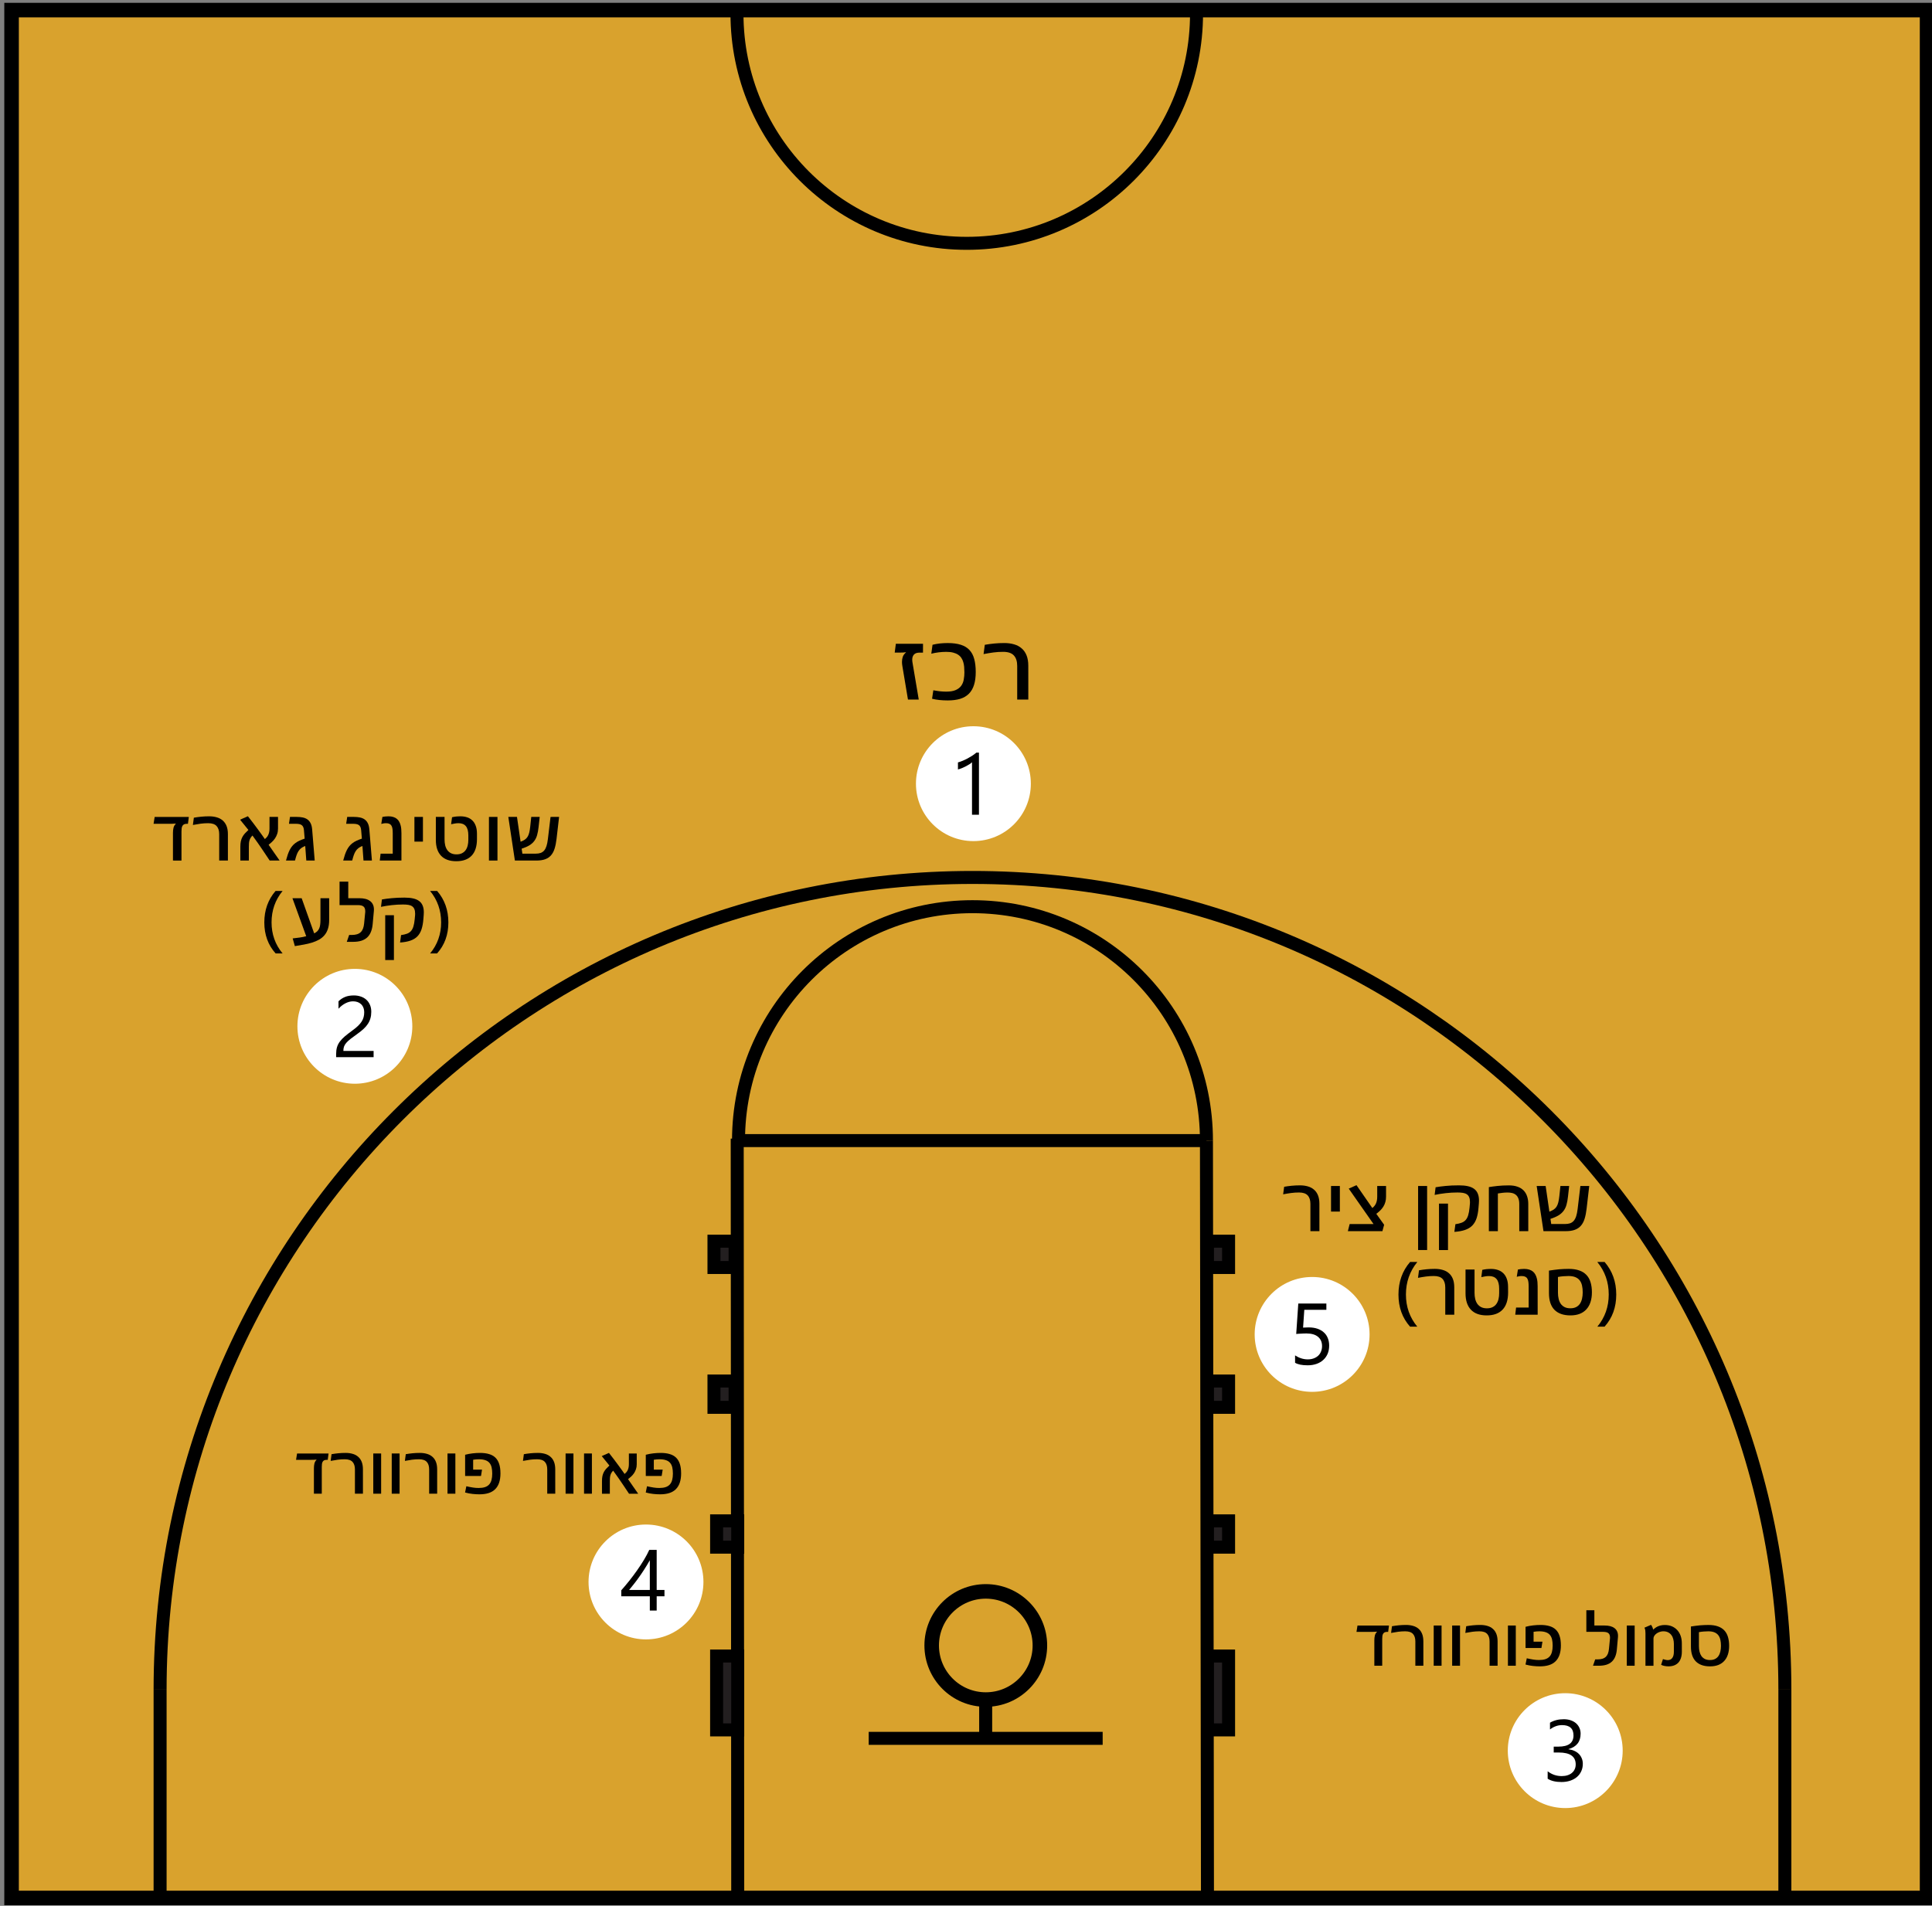 <?xml version="1.0" encoding="UTF-8" standalone="no"?>
<!-- Generator: Adobe Illustrator 13.0.0, SVG Export Plug-In . SVG Version: 6.00 Build 14948)  -->

<svg
   xmlns:dc="http://purl.org/dc/elements/1.1/"
   xmlns:cc="http://creativecommons.org/ns#"
   xmlns:rdf="http://www.w3.org/1999/02/22-rdf-syntax-ns#"
   xmlns:svg="http://www.w3.org/2000/svg"
   xmlns="http://www.w3.org/2000/svg"
   xmlns:sodipodi="http://sodipodi.sourceforge.net/DTD/sodipodi-0.dtd"
   xmlns:inkscape="http://www.inkscape.org/namespaces/inkscape"
   version="1.0"
   id="svg2427"
   sodipodi:version="0.32"
   sodipodi:docname="Basketball_positions he.svg"
   inkscape:version="0.92.3 (2405546, 2018-03-11)"
   inkscape:output_extension="org.inkscape.output.svg.inkscape"
   x="0px"
   y="0px"
   width="780.896"
   height="770.517"
   viewBox="0 0 732.09 722.36"
   enable-background="new 0 0 732.09 722.36"
   xml:space="preserve"><rect x="0" y="0" width="732.09" height="722.36" fill="#808080" stroke="none"/><defs
   id="defs53" />
<sodipodi:namedview
   width="732.09px"
   height="722.36px"
   id="base"
   inkscape:window-y="-9"
   inkscape:window-x="-9"
   inkscape:window-height="1005"
   inkscape:window-width="1920"
   inkscape:guide-bbox="true"
   inkscape:current-layer="g19095"
   inkscape:document-units="px"
   inkscape:pageshadow="2"
   inkscape:pageopacity="0.0"
   guidetolerance="10"
   showgrid="false"
   gridtolerance="10000"
   borderopacity="1.0"
   bordercolor="#666666"
   inkscape:cy="360.87217"
   pagecolor="#ffffff"
   inkscape:cx="235.09093"
   inkscape:zoom="0.6314418"
   showguides="true"
   objecttolerance="10"
   inkscape:window-maximized="1"
   inkscape:snap-bbox="true"
   inkscape:bbox-paths="true"
   inkscape:bbox-nodes="true"
   inkscape:snap-bbox-edge-midpoints="true"
   inkscape:snap-bbox-midpoints="true"
   inkscape:snap-intersection-paths="true"
   inkscape:object-paths="true"
   inkscape:snap-smooth-nodes="true"
   inkscape:snap-object-midpoints="true"
   inkscape:snap-center="true">
	</sodipodi:namedview>
<g
   id="layer1"
   inkscape:label="Layer 1"
   inkscape:groupmode="layer">
	<g
   id="g19095"
   transform="translate(-4.419,-5.524)">
		<path
   id="rect11304"
   d="M 8.804,9.345 H 734.642 V 724.904 H 8.804 Z"
   inkscape:connector-curvature="0"
   style="fill:#d9a22d;stroke:#000000;stroke-width:5.511" />
		
			<line
   id="freethrow_line_b"
   x1="284.264"
   y1="437.839"
   x2="461.577"
   y2="437.839"
   style="fill:none;stroke:#000000;stroke-width:4.925" />
		<path
   id="freethrow_circle_b"
   d="m 284.264,437.839 c 0,-48.938 39.718,-88.656 88.657,-88.656 48.939,0 88.656,39.719 88.656,88.656"
   inkscape:connector-curvature="0"
   style="fill:none;stroke:#000000;stroke-width:4.925" />
		
			
		
			<line
   id="freethrow_lane_line_b_right"
   x1="461.577"
   y1="437.839"
   x2="461.964"
   y2="726.204"
   style="fill:none;stroke:#000000;stroke-width:4.925" />
		
			<line
   id="three_point_line_b_left"
   x1="65.084"
   y1="723.511"
   x2="65.084"
   y2="645.937"
   style="fill:none;stroke:#000000;stroke-width:4.925" />
		
			<line
   id="three_point_line_b_right"
   x1="680.756"
   y1="723.511"
   x2="680.756"
   y2="645.937"
   style="fill:none;stroke:#000000;stroke-width:4.925" />
		<path
   id="three_point_line_circle_a"
   d="m 65.084,645.937 c 0,-169.926 137.91,-307.836 307.836,-307.836 169.926,0 307.836,137.91 307.836,307.836"
   inkscape:connector-curvature="0"
   style="fill:none;stroke:#000000;stroke-width:4.925" />
		
			<line
   id="basket_board_b"
   x1="333.592"
   y1="664.408"
   x2="422.249"
   y2="664.408"
   style="fill:none;stroke:#000000;stroke-width:4.925" />
		
			<line
   id="basket_holder_b"
   x1="377.92"
   y1="664.408"
   x2="377.92"
   y2="649.63"
   style="fill:none;stroke:#000000;stroke-width:4.925" />
		<line
   id="line6455"
   x1="283.964"
   y1="722.749"
   x2="283.769"
   y2="437.078"
   style="fill:none;stroke:#000000;stroke-width:4.925" />
		
		<path
   id="path11306"
   d="m 457.819,10.684 c 0,48.063 -39.007,87.069 -87.069,87.069 -48.062,0 -87.069,-39.007 -87.069,-87.069 v 0"
   inkscape:connector-curvature="0"
   style="fill:none;stroke:#000000;stroke-width:4.925" />
		
			
		<circle
   r="21.769"
   cy="669.062"
   cx="597.533"
   id="circle892"
   style="opacity:1;fill:#ffffff;fill-opacity:1;stroke:none;stroke-width:3.162;stroke-linecap:round;stroke-linejoin:round;stroke-miterlimit:10;stroke-dasharray:none;stroke-dashoffset:0;stroke-opacity:1;paint-order:normal" /><circle
   r="21.769"
   cy="302.558"
   cx="373.268"
   id="circle888"
   style="opacity:1;fill:#ffffff;fill-opacity:1;stroke:none;stroke-width:3.162;stroke-linecap:round;stroke-linejoin:round;stroke-miterlimit:10;stroke-dasharray:none;stroke-dashoffset:0;stroke-opacity:1;paint-order:normal" /><g
   id="text17"
   style="font-style:normal;font-variant:normal;font-weight:normal;font-stretch:normal;font-size:38.664px;line-height:0%;font-family:'Segoe UI';-inkscape-font-specification:'Segoe UI'"
   transform="matrix(0.85,0,0,0.85,363.755,314.32)"
   aria-label="1"><path
     inkscape:connector-curvature="0"
     id="path1011"
     style="font-style:normal;font-variant:normal;font-weight:normal;font-stretch:normal;font-size:38.664px;line-height:0%;font-family:'Segoe UI';-inkscape-font-specification:'Segoe UI'"
     d="m 13.668,0 h -3.096 v -23.391 q -0.359,0.359 -1.057,0.831 -0.68,0.453 -1.548,0.906 -0.85,0.453 -1.812,0.85 -0.944,0.396 -1.85,0.623 v -3.134 q 1.019,-0.283 2.152,-0.755 1.152,-0.491 2.247,-1.076 1.114,-0.604 2.096,-1.246 0.982,-0.661 1.699,-1.284 h 1.171 z" /></g>
		
			
		<circle
   r="21.769"
   cy="394.519"
   cx="138.888"
   id="circle886"
   style="opacity:1;fill:#ffffff;fill-opacity:1;stroke:none;stroke-width:3.162;stroke-linecap:round;stroke-linejoin:round;stroke-miterlimit:10;stroke-dasharray:none;stroke-dashoffset:0;stroke-opacity:1;paint-order:normal" /><g
   id="text20"
   style="font-style:normal;font-variant:normal;font-weight:normal;font-stretch:normal;font-size:38.664px;line-height:0%;font-family:'Segoe UI';-inkscape-font-specification:'Segoe UI'"
   transform="matrix(0.85,0,0,0.85,130.038,406.218)"
   aria-label="2"><path
     inkscape:connector-curvature="0"
     id="path1008"
     style="font-style:normal;font-variant:normal;font-weight:normal;font-stretch:normal;font-size:38.664px;line-height:0%;font-family:'Segoe UI';-inkscape-font-specification:'Segoe UI'"
     d="m 14.575,-19.974 q 0,-1.246 -0.396,-2.171 -0.378,-0.925 -1.057,-1.529 -0.661,-0.623 -1.567,-0.925 -0.906,-0.302 -1.963,-0.302 -0.906,0 -1.775,0.245 -0.868,0.245 -1.699,0.68 -0.812,0.434 -1.586,1.038 -0.755,0.604 -1.416,1.34 v -3.323 q 1.303,-1.265 2.907,-1.926 1.624,-0.68 3.946,-0.68 1.661,0 3.077,0.491 1.416,0.472 2.454,1.397 1.038,0.925 1.624,2.284 0.604,1.359 0.604,3.115 0,1.605 -0.378,2.907 -0.359,1.303 -1.114,2.454 -0.736,1.152 -1.869,2.209 -1.133,1.057 -2.662,2.152 -1.907,1.359 -3.153,2.322 -1.227,0.963 -1.963,1.812 -0.717,0.831 -1.019,1.68 -0.283,0.831 -0.283,1.926 H 18.766 V 0 H 2.058 v -1.34 q 0,-1.737 0.378,-3.058 0.378,-1.322 1.246,-2.511 0.868,-1.189 2.265,-2.379 1.416,-1.189 3.455,-2.681 1.473,-1.057 2.454,-2.02 1.001,-0.963 1.605,-1.926 0.604,-0.963 0.85,-1.945 0.264,-1.001 0.264,-2.114 z" /></g>
		
			
		<path
   inkscape:connector-curvature="0"
   id="path999"
   style="font-style:normal;font-variant:normal;font-weight:normal;font-stretch:normal;font-size:32.865px;line-height:0%;font-family:'Segoe UI';-inkscape-font-specification:'Segoe UI';stroke-width:0.85"
   d="m 604.193,674.044 q 0,1.557 -0.594,2.84 -0.578,1.268 -1.653,2.182 -1.059,0.899 -2.552,1.396 -1.492,0.497 -3.29,0.497 -3.29,0 -5.231,-1.252 v -2.824 q 2.327,1.829 5.328,1.829 1.204,0 2.166,-0.305 0.979,-0.305 1.669,-0.883 0.706,-0.578 1.075,-1.396 0.385,-0.818 0.385,-1.845 0,-4.509 -6.419,-4.509 h -1.91 v -2.231 h 1.813 q 5.681,0 5.681,-4.236 0,-3.916 -4.333,-3.916 -2.439,0 -4.573,1.637 v -2.552 q 2.198,-1.316 5.231,-1.316 1.444,0 2.616,0.401 1.171,0.401 2.006,1.123 0.834,0.722 1.284,1.733 0.465,1.011 0.465,2.231 0,4.541 -4.59,5.841 v 0.064 q 1.171,0.128 2.166,0.578 0.995,0.433 1.717,1.139 0.722,0.706 1.123,1.669 0.417,0.947 0.417,2.102 z" />
		
			
		
			
		<circle
   style="opacity:1;fill:#ffffff;fill-opacity:1;stroke:none;stroke-width:3.162;stroke-linecap:round;stroke-linejoin:round;stroke-miterlimit:10;stroke-dasharray:none;stroke-dashoffset:0;stroke-opacity:1;paint-order:normal"
   id="path884"
   cx="249.203"
   cy="605.131"
   r="21.769" /><g
   id="text27"
   style="font-style:normal;font-variant:normal;font-weight:normal;font-stretch:normal;font-size:38.664px;line-height:0%;font-family:'Segoe UI';-inkscape-font-specification:'Segoe UI'"
   aria-label="4"
   transform="matrix(0.85,0,0,0.85,38.618,90.897)"><path
     inkscape:connector-curvature="0"
     id="path1005"
     style="font-style:normal;font-variant:normal;font-weight:normal;font-stretch:normal;font-size:38.664px;line-height:0%;font-family:'Segoe UI';-inkscape-font-specification:'Segoe UI'"
     d="m 252.513,590.672 v 17.878 h 3.474 v 2.832 h -3.474 v 6.362 h -3.058 v -6.362 h -12.725 v -2.681 q 1.775,-2.001 3.587,-4.267 1.812,-2.284 3.455,-4.625 1.661,-2.341 3.058,-4.663 1.416,-2.341 2.379,-4.474 z m -12.29,17.878 h 9.232 v -13.253 q -1.416,2.473 -2.681,4.418 -1.265,1.945 -2.417,3.53 -1.133,1.586 -2.171,2.87 -1.038,1.284 -1.963,2.435 z" /></g>
		
			
		<circle
   r="21.769"
   cy="511.304"
   cx="501.619"
   id="circle890"
   style="opacity:1;fill:#ffffff;fill-opacity:1;stroke:none;stroke-width:3.162;stroke-linecap:round;stroke-linejoin:round;stroke-miterlimit:10;stroke-dasharray:none;stroke-dashoffset:0;stroke-opacity:1;paint-order:normal" /><g
   id="text30"
   style="font-style:normal;font-variant:normal;font-weight:normal;font-stretch:normal;font-size:38.664px;line-height:0%;font-family:'Segoe UI';-inkscape-font-specification:'Segoe UI'"
   transform="matrix(0.85,0,0,0.85,492.528,522.61)"
   aria-label="5"><path
     inkscape:connector-curvature="0"
     id="path1002"
     style="font-style:normal;font-variant:normal;font-weight:normal;font-stretch:normal;font-size:38.664px;line-height:0%;font-family:'Segoe UI';-inkscape-font-specification:'Segoe UI'"
     d="m 18.294,-8.269 q 0,1.982 -0.68,3.587 -0.68,1.605 -1.945,2.756 -1.246,1.152 -3.021,1.775 -1.775,0.623 -3.946,0.623 -3.776,0 -5.607,-1.133 V -3.946 q 2.756,1.775 5.645,1.775 1.473,0 2.643,-0.434 1.189,-0.434 2.02,-1.208 0.831,-0.774 1.265,-1.869 0.453,-1.095 0.453,-2.398 0,-2.643 -1.775,-4.135 -1.775,-1.51 -5.154,-1.51 -0.547,0 -1.152,0.019 -0.604,0.019 -1.208,0.057 -0.604,0.019 -1.189,0.057 -0.566,0.038 -1.038,0.094 L 4.531,-27.073 H 17.048 v 2.794 H 7.212 l -0.547,7.948 q 0.604,-0.038 1.284,-0.057 0.68,-0.038 1.208,-0.038 2.152,0 3.851,0.566 1.699,0.566 2.87,1.624 1.189,1.038 1.794,2.568 0.623,1.51 0.623,3.398 z" /></g>
	<g
   aria-label="רכז"
   transform="matrix(6.439,0,0,6.439,1780.797,-5227.857)"
   style="font-style:normal;font-variant:normal;font-weight:600;font-stretch:normal;font-size:5.467px;line-height:100%;font-family:'Segoe UI';-inkscape-font-specification:'Segoe UI Semi-Bold';letter-spacing:-2px;word-spacing:0px;fill:#000000;fill-opacity:1;stroke:none;stroke-width:1px;stroke-linecap:butt;stroke-linejoin:miter;stroke-opacity:1"
   id="flowRoot981"><path
     d="m -215.363,853.942 h -0.654 v -1.981 q 0,-0.4 -0.195,-0.614 -0.195,-0.214 -0.633,-0.214 -0.296,0 -0.574,0.037 -0.275,0.037 -0.577,0.096 l 0.072,-0.547 q 0.248,-0.045 0.545,-0.075 0.296,-0.029 0.603,-0.029 0.318,0 0.577,0.077 0.262,0.075 0.446,0.238 0.187,0.16 0.288,0.414 0.101,0.254 0.101,0.609 z"
     style="font-style:normal;font-variant:normal;font-weight:600;font-stretch:normal;font-family:'Segoe UI';-inkscape-font-specification:'Segoe UI Semi-Bold';letter-spacing:0.132px"
     id="path1127"
     inkscape:connector-curvature="0" /><path
     d="m -219.125,852.322 q 0,-0.157 -0.013,-0.307 -0.013,-0.149 -0.053,-0.28 -0.037,-0.133 -0.112,-0.243 -0.072,-0.112 -0.192,-0.19 -0.117,-0.08 -0.288,-0.123 -0.171,-0.045 -0.408,-0.045 -0.227,0 -0.451,0.029 -0.222,0.027 -0.43,0.08 l 0.072,-0.526 q 0.214,-0.053 0.432,-0.077 0.222,-0.024 0.464,-0.024 0.454,0 0.769,0.101 0.315,0.099 0.51,0.31 0.195,0.208 0.28,0.531 0.088,0.32 0.088,0.761 0,0.443 -0.101,0.761 -0.099,0.318 -0.304,0.521 -0.203,0.203 -0.512,0.299 -0.31,0.093 -0.729,0.093 -0.259,0 -0.486,-0.024 -0.224,-0.021 -0.438,-0.075 l 0.075,-0.499 q 0.19,0.037 0.379,0.059 0.19,0.021 0.382,0.021 0.342,0 0.55,-0.091 0.211,-0.091 0.326,-0.248 0.115,-0.157 0.152,-0.366 0.04,-0.211 0.04,-0.448 z"
     style="font-style:normal;font-variant:normal;font-weight:600;font-stretch:normal;font-family:'Segoe UI';-inkscape-font-specification:'Segoe UI Semi-Bold';letter-spacing:0.132px"
     id="path1129"
     inkscape:connector-curvature="0" /><path
     d="m -221.561,851.179 h -0.198 q -0.232,0 -0.334,0.115 -0.101,0.112 -0.101,0.302 0,0.08 0.016,0.168 l 0.368,2.178 h -0.635 l -0.331,-1.981 q -0.011,-0.064 -0.016,-0.123 -0.005,-0.061 -0.005,-0.117 0,-0.16 0.048,-0.299 0.051,-0.139 0.187,-0.254 l -0.003,-0.011 q -0.069,0.008 -0.163,0.016 -0.093,0.005 -0.206,0.005 h -0.291 l 0.067,-0.518 h 1.599 z"
     style="font-style:normal;font-variant:normal;font-weight:600;font-stretch:normal;font-family:'Segoe UI';-inkscape-font-specification:'Segoe UI Semi-Bold';letter-spacing:0.132px"
     id="path1131"
     inkscape:connector-curvature="0" /></g><g
   aria-label="שחקן ציר"
   transform="matrix(5.22,0,0,5.22,1656.265,-3985.403)"
   style="font-style:normal;font-variant:normal;font-weight:600;font-stretch:normal;font-size:5.467px;line-height:100%;font-family:'Segoe UI';-inkscape-font-specification:'Segoe UI Semi-Bold';letter-spacing:-2px;word-spacing:0px;fill:#000000;fill-opacity:1;stroke:none;stroke-width:1px;stroke-linecap:butt;stroke-linejoin:miter;stroke-opacity:1"
   id="flowRoot1041"><path
     d="m -201.08,850.661 -0.192,1.655 q -0.048,0.416 -0.144,0.723 -0.093,0.304 -0.267,0.504 -0.171,0.2 -0.44,0.299 -0.267,0.099 -0.667,0.099 h -1.612 l -0.494,-3.281 h 0.651 l 0.272,1.866 q 0.192,-0.072 0.318,-0.157 0.125,-0.085 0.206,-0.214 0.08,-0.128 0.125,-0.312 0.045,-0.184 0.075,-0.454 l 0.077,-0.729 h 0.635 l -0.085,0.769 q -0.037,0.342 -0.109,0.595 -0.069,0.251 -0.211,0.44 -0.139,0.19 -0.368,0.331 -0.23,0.139 -0.585,0.254 l 0.056,0.374 h 0.993 q 0.219,0 0.376,-0.053 0.157,-0.056 0.267,-0.182 0.109,-0.128 0.176,-0.336 0.067,-0.208 0.104,-0.518 l 0.2,-1.674 z"
     style="font-style:normal;font-variant:normal;font-weight:600;font-stretch:normal;font-family:'Segoe UI';-inkscape-font-specification:'Segoe UI Semi-Bold';letter-spacing:0px"
     id="path1076" /><path
     d="m -205.505,853.942 h -0.654 v -1.97 q 0,-0.251 -0.067,-0.411 -0.064,-0.163 -0.179,-0.256 -0.115,-0.096 -0.27,-0.133 -0.155,-0.037 -0.331,-0.037 -0.19,0 -0.368,0.021 -0.179,0.019 -0.339,0.048 v 2.739 h -0.654 v -3.2 q 0.264,-0.045 0.633,-0.085 0.368,-0.04 0.822,-0.04 0.363,0 0.627,0.096 0.264,0.093 0.438,0.27 0.173,0.176 0.256,0.427 0.085,0.248 0.085,0.558 z"
     style="font-style:normal;font-variant:normal;font-weight:600;font-stretch:normal;font-family:'Segoe UI';-inkscape-font-specification:'Segoe UI Semi-Bold';letter-spacing:0px"
     id="path1078" /><path
     d="m -209.117,852.226 q -0.035,0.456 -0.141,0.777 -0.107,0.32 -0.312,0.531 -0.206,0.208 -0.526,0.318 -0.318,0.109 -0.774,0.141 l 0.075,-0.558 q 0.262,-0.037 0.443,-0.104 0.182,-0.067 0.299,-0.198 0.12,-0.133 0.184,-0.344 0.067,-0.214 0.099,-0.542 l 0.021,-0.227 q 0.005,-0.051 0.008,-0.099 0.003,-0.051 0.003,-0.096 0,-0.216 -0.059,-0.35 -0.056,-0.136 -0.171,-0.211 -0.112,-0.077 -0.283,-0.104 -0.171,-0.027 -0.4,-0.027 -0.424,0 -0.849,0.048 -0.424,0.048 -0.803,0.128 l 0.069,-0.555 q 0.307,-0.056 0.729,-0.096 0.424,-0.043 0.969,-0.043 0.374,0 0.646,0.061 0.275,0.061 0.454,0.195 0.179,0.133 0.264,0.344 0.088,0.208 0.088,0.504 0,0.091 -0.008,0.195 z m -2.216,3.086 h -0.654 v -3.371 h 0.654 z"
     style="font-style:normal;font-variant:normal;font-weight:600;font-stretch:normal;font-family:'Segoe UI';-inkscape-font-specification:'Segoe UI Semi-Bold';letter-spacing:0px"
     id="path1080" /><path
     d="m -212.849,855.311 h -0.654 v -4.65 h 0.654 z"
     style="font-style:normal;font-variant:normal;font-weight:600;font-stretch:normal;font-family:'Segoe UI';-inkscape-font-specification:'Segoe UI Semi-Bold';letter-spacing:0px"
     id="path1082" /><path
     d="m -215.83,851.438 q 0,0.211 -0.051,0.387 -0.048,0.176 -0.141,0.326 -0.091,0.149 -0.222,0.28 -0.131,0.128 -0.294,0.251 l 0.569,0.795 -0.125,0.464 h -2.509 l 0.131,-0.518 h 1.732 l -1.799,-2.571 0.563,-0.251 1.15,1.66 q 0.192,-0.155 0.272,-0.352 0.083,-0.2 0.083,-0.472 v -0.777 h 0.641 z"
     style="font-style:normal;font-variant:normal;font-weight:600;font-stretch:normal;font-family:'Segoe UI';-inkscape-font-specification:'Segoe UI Semi-Bold';letter-spacing:0px"
     id="path1084" /><path
     d="m -219.183,852.519 h -0.641 v -1.858 h 0.641 z"
     style="font-style:normal;font-variant:normal;font-weight:600;font-stretch:normal;font-family:'Segoe UI';-inkscape-font-specification:'Segoe UI Semi-Bold';letter-spacing:0px"
     id="path1086" /><path
     d="m -220.667,853.942 h -0.654 v -1.981 q 0,-0.4 -0.195,-0.614 -0.195,-0.214 -0.633,-0.214 -0.296,0 -0.574,0.037 -0.275,0.037 -0.577,0.096 l 0.072,-0.547 q 0.248,-0.045 0.545,-0.075 0.296,-0.029 0.603,-0.029 0.318,0 0.577,0.077 0.262,0.075 0.446,0.238 0.187,0.16 0.288,0.414 0.101,0.254 0.101,0.609 z"
     style="font-style:normal;font-variant:normal;font-weight:600;font-stretch:normal;font-family:'Segoe UI';-inkscape-font-specification:'Segoe UI Semi-Bold';letter-spacing:0px"
     id="path1088" /></g><g
   aria-label="סמול פורוורד"
   transform="matrix(4.646,0,0,4.646,1555.599,-3330.53)"
   style="font-style:normal;font-variant:normal;font-weight:600;font-stretch:normal;font-size:5.467px;line-height:100%;font-family:'Segoe UI';-inkscape-font-specification:'Segoe UI Semi-Bold';letter-spacing:-2px;word-spacing:0px;fill:#000000;fill-opacity:1;stroke:none;stroke-width:1px;stroke-linecap:butt;stroke-linejoin:miter;stroke-opacity:1"
   id="flowRoot1049"><path
     d="m -192.845,852.319 q 0,0.4 -0.104,0.713 -0.101,0.31 -0.302,0.526 -0.198,0.214 -0.488,0.326 -0.291,0.109 -0.667,0.109 -0.753,0 -1.156,-0.403 -0.4,-0.406 -0.4,-1.215 v -1.634 q 0.208,-0.032 0.39,-0.056 0.184,-0.024 0.355,-0.04 0.173,-0.016 0.339,-0.021 0.168,-0.008 0.344,-0.008 0.454,0 0.774,0.115 0.32,0.112 0.523,0.331 0.203,0.216 0.296,0.534 0.096,0.315 0.096,0.723 z m -0.667,0 q 0,-0.28 -0.051,-0.499 -0.051,-0.222 -0.171,-0.374 -0.12,-0.152 -0.318,-0.232 -0.198,-0.08 -0.491,-0.08 -0.176,0 -0.371,0.016 -0.192,0.013 -0.395,0.053 v 1.142 q 0,0.246 0.051,0.454 0.051,0.208 0.157,0.36 0.109,0.149 0.28,0.235 0.171,0.083 0.414,0.083 0.243,0 0.411,-0.085 0.171,-0.085 0.278,-0.24 0.107,-0.155 0.155,-0.366 0.051,-0.214 0.051,-0.467 z"
     style="font-style:normal;font-variant:normal;font-weight:600;font-stretch:normal;font-family:'Segoe UI';-inkscape-font-specification:'Segoe UI Semi-Bold';letter-spacing:0px"
     id="path1091" /><path
     d="m -196.702,852.794 q 0,0.294 -0.075,0.518 -0.072,0.224 -0.211,0.376 -0.139,0.149 -0.342,0.227 -0.203,0.077 -0.462,0.077 -0.155,0 -0.31,-0.029 -0.155,-0.027 -0.291,-0.096 l 0.149,-0.467 q 0.085,0.029 0.195,0.056 0.109,0.027 0.2,0.027 0.24,0 0.368,-0.176 0.128,-0.176 0.128,-0.499 v -0.643 q 0,-0.214 -0.051,-0.4 -0.048,-0.19 -0.155,-0.328 -0.104,-0.141 -0.267,-0.222 -0.163,-0.083 -0.392,-0.083 -0.096,0 -0.203,0.027 -0.107,0.024 -0.211,0.075 -0.101,0.048 -0.19,0.123 -0.085,0.072 -0.141,0.171 -0.021,0.037 -0.037,0.083 -0.016,0.043 -0.016,0.096 v 2.237 h -0.654 v -2.637 q 0,-0.123 -0.013,-0.235 -0.011,-0.112 -0.069,-0.235 l 0.537,-0.232 q 0.061,0.085 0.104,0.176 0.045,0.088 0.067,0.214 0.077,-0.069 0.168,-0.136 0.093,-0.069 0.208,-0.123 0.117,-0.053 0.259,-0.085 0.144,-0.032 0.32,-0.032 0.328,0 0.585,0.112 0.256,0.112 0.435,0.312 0.179,0.198 0.272,0.472 0.093,0.275 0.093,0.601 z"
     style="font-style:normal;font-variant:normal;font-weight:600;font-stretch:normal;font-family:'Segoe UI';-inkscape-font-specification:'Segoe UI Semi-Bold';letter-spacing:0px"
     id="path1093" /><path
     d="m -200.551,853.942 h -0.641 v -3.281 h 0.641 z"
     style="font-style:normal;font-variant:normal;font-weight:600;font-stretch:normal;font-family:'Segoe UI';-inkscape-font-specification:'Segoe UI Semi-Bold';letter-spacing:0px"
     id="path1095" /><path
     d="m -202.003,852.613 q -0.029,0.328 -0.131,0.579 -0.099,0.248 -0.278,0.416 -0.179,0.166 -0.443,0.251 -0.264,0.083 -0.622,0.083 h -0.472 l 0.179,-0.518 h 0.2 q 0.224,0 0.387,-0.051 0.165,-0.051 0.278,-0.155 0.112,-0.107 0.173,-0.267 0.064,-0.163 0.085,-0.382 l 0.08,-0.822 q 0.005,-0.032 0.005,-0.059 0,-0.027 0,-0.053 0,-0.131 -0.037,-0.219 -0.035,-0.088 -0.104,-0.139 -0.069,-0.053 -0.174,-0.075 -0.101,-0.024 -0.235,-0.024 h -1.38 v -1.764 h 0.654 v 1.247 h 0.843 q 0.248,0 0.448,0.051 0.2,0.051 0.342,0.157 0.144,0.104 0.219,0.264 0.077,0.16 0.077,0.379 0,0.029 -0.003,0.059 0,0.029 -0.003,0.061 z"
     style="font-style:normal;font-variant:normal;font-weight:600;font-stretch:normal;font-family:'Segoe UI';-inkscape-font-specification:'Segoe UI Semi-Bold';letter-spacing:0px"
     id="path1097" /><path
     d="m -206.568,852.274 q 0,0.443 -0.109,0.769 -0.109,0.323 -0.326,0.537 -0.214,0.211 -0.534,0.312 -0.32,0.101 -0.745,0.101 -0.123,0 -0.267,-0.008 -0.141,-0.005 -0.294,-0.024 -0.149,-0.016 -0.304,-0.045 -0.155,-0.029 -0.307,-0.072 l 0.104,-0.51 q 0.157,0.035 0.288,0.061 0.133,0.027 0.254,0.045 0.12,0.016 0.232,0.027 0.115,0.008 0.235,0.008 0.299,0 0.507,-0.069 0.211,-0.069 0.342,-0.214 0.133,-0.144 0.192,-0.366 0.061,-0.222 0.061,-0.523 0,-0.291 -0.051,-0.51 -0.051,-0.219 -0.176,-0.366 -0.123,-0.147 -0.336,-0.219 -0.211,-0.075 -0.534,-0.075 -0.203,0 -0.459,0.04 v 0.806 h 0.723 l -0.083,0.518 h -1.295 v -1.732 q 0.304,-0.08 0.617,-0.115 0.315,-0.035 0.606,-0.035 0.408,0 0.718,0.091 0.312,0.088 0.521,0.286 0.208,0.198 0.312,0.512 0.107,0.315 0.107,0.769 z"
     style="font-style:normal;font-variant:normal;font-weight:600;font-stretch:normal;font-family:'Segoe UI';-inkscape-font-specification:'Segoe UI Semi-Bold';letter-spacing:0px"
     id="path1099" /><path
     d="m -210.246,853.942 h -0.641 v -3.281 h 0.641 z"
     style="font-style:normal;font-variant:normal;font-weight:600;font-stretch:normal;font-family:'Segoe UI';-inkscape-font-specification:'Segoe UI Semi-Bold';letter-spacing:0px"
     id="path1101" /><path
     d="m -211.73,853.942 h -0.654 v -1.981 q 0,-0.4 -0.195,-0.614 -0.195,-0.214 -0.633,-0.214 -0.296,0 -0.574,0.037 -0.275,0.037 -0.577,0.096 l 0.072,-0.547 q 0.248,-0.045 0.545,-0.075 0.296,-0.029 0.603,-0.029 0.318,0 0.577,0.077 0.262,0.075 0.446,0.238 0.187,0.16 0.288,0.414 0.101,0.254 0.101,0.609 z"
     style="font-style:normal;font-variant:normal;font-weight:600;font-stretch:normal;font-family:'Segoe UI';-inkscape-font-specification:'Segoe UI Semi-Bold';letter-spacing:0px"
     id="path1103" /><path
     d="m -214.795,853.942 h -0.641 v -3.281 h 0.641 z"
     style="font-style:normal;font-variant:normal;font-weight:600;font-stretch:normal;font-family:'Segoe UI';-inkscape-font-specification:'Segoe UI Semi-Bold';letter-spacing:0px"
     id="path1105" /><path
     d="m -216.3,853.942 h -0.641 v -3.281 H -216.3 Z"
     style="font-style:normal;font-variant:normal;font-weight:600;font-stretch:normal;font-family:'Segoe UI';-inkscape-font-specification:'Segoe UI Semi-Bold';letter-spacing:0px"
     id="path1107" /><path
     d="m -217.784,853.942 h -0.654 v -1.981 q 0,-0.4 -0.195,-0.614 -0.195,-0.214 -0.633,-0.214 -0.296,0 -0.574,0.037 -0.275,0.037 -0.577,0.096 l 0.072,-0.547 q 0.248,-0.045 0.545,-0.075 0.296,-0.029 0.603,-0.029 0.318,0 0.577,0.077 0.262,0.075 0.446,0.238 0.187,0.16 0.288,0.414 0.101,0.254 0.101,0.609 z"
     style="font-style:normal;font-variant:normal;font-weight:600;font-stretch:normal;font-family:'Segoe UI';-inkscape-font-specification:'Segoe UI Semi-Bold';letter-spacing:0px"
     id="path1109" /><path
     d="m -221.783,853.942 v -2.079 q 0,-0.214 0.043,-0.39 0.045,-0.176 0.184,-0.312 -0.144,0.011 -0.28,0.016 -0.136,0.003 -0.278,0.003 h -1.126 l 0.083,-0.518 h 2.568 l -0.067,0.518 h -0.093 q -0.123,0 -0.2,0.04 -0.077,0.04 -0.12,0.115 -0.043,0.075 -0.059,0.184 -0.013,0.107 -0.013,0.243 v 2.181 z"
     style="font-style:normal;font-variant:normal;font-weight:600;font-stretch:normal;font-family:'Segoe UI';-inkscape-font-specification:'Segoe UI Semi-Bold';letter-spacing:0px"
     id="path1111" /></g><g
   aria-label="פאוור פורוורד"
   transform="matrix(4.646,0,0,4.646,1153.773,-3395.738)"
   style="font-style:normal;font-variant:normal;font-weight:600;font-stretch:normal;font-size:5.467px;line-height:100%;font-family:'Segoe UI';-inkscape-font-specification:'Segoe UI Semi-Bold';letter-spacing:-2px;word-spacing:0px;fill:#000000;fill-opacity:1;stroke:none;stroke-width:1px;stroke-linecap:butt;stroke-linejoin:miter;stroke-opacity:1"
   id="flowRoot908"><path
     d="m -191.833,852.274 q 0,0.443 -0.109,0.769 -0.109,0.323 -0.326,0.537 -0.214,0.211 -0.534,0.312 -0.32,0.101 -0.745,0.101 -0.123,0 -0.267,-0.008 -0.141,-0.005 -0.294,-0.024 -0.149,-0.016 -0.304,-0.045 -0.155,-0.029 -0.307,-0.072 l 0.104,-0.51 q 0.157,0.035 0.288,0.061 0.133,0.027 0.254,0.045 0.12,0.016 0.232,0.027 0.115,0.008 0.235,0.008 0.299,0 0.507,-0.069 0.211,-0.069 0.342,-0.214 0.133,-0.144 0.192,-0.366 0.061,-0.222 0.061,-0.523 0,-0.291 -0.051,-0.51 -0.051,-0.219 -0.176,-0.366 -0.123,-0.147 -0.336,-0.219 -0.211,-0.075 -0.534,-0.075 -0.203,0 -0.459,0.04 v 0.806 h 0.723 l -0.083,0.518 h -1.295 v -1.732 q 0.304,-0.08 0.617,-0.115 0.315,-0.035 0.606,-0.035 0.408,0 0.718,0.091 0.312,0.088 0.521,0.286 0.208,0.198 0.312,0.512 0.107,0.315 0.107,0.769 z"
     style="font-style:normal;font-variant:normal;font-weight:600;font-stretch:normal;font-family:'Segoe UI';-inkscape-font-specification:'Segoe UI Semi-Bold';letter-spacing:0px"
     id="path1051"
     inkscape:connector-curvature="0" /><path
     d="m -196.441,852.33 q 0.075,-0.064 0.139,-0.136 0.064,-0.075 0.109,-0.168 0.045,-0.096 0.072,-0.214 0.027,-0.12 0.027,-0.272 v -0.878 h 0.641 v 0.878 q 0,0.222 -0.064,0.406 -0.061,0.182 -0.163,0.331 -0.099,0.147 -0.227,0.264 -0.125,0.117 -0.254,0.214 0.059,0.085 0.125,0.182 0.067,0.096 0.136,0.195 0.069,0.099 0.136,0.198 0.069,0.099 0.133,0.19 0.147,0.211 0.296,0.424 h -0.747 q -0.224,-0.339 -0.451,-0.675 -0.096,-0.144 -0.203,-0.299 -0.107,-0.157 -0.216,-0.315 -0.109,-0.157 -0.219,-0.307 -0.107,-0.152 -0.206,-0.286 -0.091,0.096 -0.147,0.19 -0.053,0.091 -0.08,0.192 -0.027,0.099 -0.035,0.214 -0.008,0.115 -0.008,0.254 v 1.033 h -0.641 v -1.033 q 0,-0.24 0.037,-0.416 0.04,-0.176 0.115,-0.318 0.077,-0.144 0.19,-0.27 0.115,-0.125 0.264,-0.262 l -0.625,-0.771 q 0.12,-0.056 0.23,-0.104 0.093,-0.043 0.195,-0.085 0.101,-0.045 0.163,-0.072 0.222,0.28 0.416,0.539 0.195,0.259 0.358,0.48 0.166,0.222 0.291,0.4 0.128,0.179 0.211,0.299 z"
     style="font-style:normal;font-variant:normal;font-weight:600;font-stretch:normal;font-family:'Segoe UI';-inkscape-font-specification:'Segoe UI Semi-Bold';letter-spacing:0px"
     id="path1053"
     inkscape:connector-curvature="0" /><path
     d="m -199.11,853.942 h -0.641 v -3.281 h 0.641 z"
     style="font-style:normal;font-variant:normal;font-weight:600;font-stretch:normal;font-family:'Segoe UI';-inkscape-font-specification:'Segoe UI Semi-Bold';letter-spacing:0px"
     id="path1055"
     inkscape:connector-curvature="0" /><path
     d="m -200.615,853.942 h -0.641 v -3.281 h 0.641 z"
     style="font-style:normal;font-variant:normal;font-weight:600;font-stretch:normal;font-family:'Segoe UI';-inkscape-font-specification:'Segoe UI Semi-Bold';letter-spacing:0px"
     id="path1057"
     inkscape:connector-curvature="0" /><path
     d="m -202.099,853.942 h -0.654 v -1.981 q 0,-0.4 -0.195,-0.614 -0.195,-0.214 -0.633,-0.214 -0.296,0 -0.574,0.037 -0.275,0.037 -0.577,0.096 l 0.072,-0.547 q 0.248,-0.045 0.545,-0.075 0.296,-0.029 0.603,-0.029 0.318,0 0.577,0.077 0.262,0.075 0.446,0.238 0.187,0.16 0.288,0.414 0.101,0.254 0.101,0.609 z"
     style="font-style:normal;font-variant:normal;font-weight:600;font-stretch:normal;font-family:'Segoe UI';-inkscape-font-specification:'Segoe UI Semi-Bold';letter-spacing:0px"
     id="path1059"
     inkscape:connector-curvature="0" /><path
     d="m -206.568,852.274 q 0,0.443 -0.109,0.769 -0.109,0.323 -0.326,0.537 -0.214,0.211 -0.534,0.312 -0.32,0.101 -0.745,0.101 -0.123,0 -0.267,-0.008 -0.141,-0.005 -0.294,-0.024 -0.149,-0.016 -0.304,-0.045 -0.155,-0.029 -0.307,-0.072 l 0.104,-0.51 q 0.157,0.035 0.288,0.061 0.133,0.027 0.254,0.045 0.12,0.016 0.232,0.027 0.115,0.008 0.235,0.008 0.299,0 0.507,-0.069 0.211,-0.069 0.342,-0.214 0.133,-0.144 0.192,-0.366 0.061,-0.222 0.061,-0.523 0,-0.291 -0.051,-0.51 -0.051,-0.219 -0.176,-0.366 -0.123,-0.147 -0.336,-0.219 -0.211,-0.075 -0.534,-0.075 -0.203,0 -0.459,0.04 v 0.806 h 0.723 l -0.083,0.518 h -1.295 v -1.732 q 0.304,-0.08 0.617,-0.115 0.315,-0.035 0.606,-0.035 0.408,0 0.718,0.091 0.312,0.088 0.521,0.286 0.208,0.198 0.312,0.512 0.107,0.315 0.107,0.769 z"
     style="font-style:normal;font-variant:normal;font-weight:600;font-stretch:normal;font-family:'Segoe UI';-inkscape-font-specification:'Segoe UI Semi-Bold';letter-spacing:0px"
     id="path1061"
     inkscape:connector-curvature="0" /><path
     d="m -210.246,853.942 h -0.641 v -3.281 h 0.641 z"
     style="font-style:normal;font-variant:normal;font-weight:600;font-stretch:normal;font-family:'Segoe UI';-inkscape-font-specification:'Segoe UI Semi-Bold';letter-spacing:0px"
     id="path1063"
     inkscape:connector-curvature="0" /><path
     d="m -211.73,853.942 h -0.654 v -1.981 q 0,-0.4 -0.195,-0.614 -0.195,-0.214 -0.633,-0.214 -0.296,0 -0.574,0.037 -0.275,0.037 -0.577,0.096 l 0.072,-0.547 q 0.248,-0.045 0.545,-0.075 0.296,-0.029 0.603,-0.029 0.318,0 0.577,0.077 0.262,0.075 0.446,0.238 0.187,0.16 0.288,0.414 0.101,0.254 0.101,0.609 z"
     style="font-style:normal;font-variant:normal;font-weight:600;font-stretch:normal;font-family:'Segoe UI';-inkscape-font-specification:'Segoe UI Semi-Bold';letter-spacing:0px"
     id="path1065"
     inkscape:connector-curvature="0" /><path
     d="m -214.795,853.942 h -0.641 v -3.281 h 0.641 z"
     style="font-style:normal;font-variant:normal;font-weight:600;font-stretch:normal;font-family:'Segoe UI';-inkscape-font-specification:'Segoe UI Semi-Bold';letter-spacing:0px"
     id="path1067"
     inkscape:connector-curvature="0" /><path
     d="m -216.3,853.942 h -0.641 v -3.281 H -216.3 Z"
     style="font-style:normal;font-variant:normal;font-weight:600;font-stretch:normal;font-family:'Segoe UI';-inkscape-font-specification:'Segoe UI Semi-Bold';letter-spacing:0px"
     id="path1069"
     inkscape:connector-curvature="0" /><path
     d="m -217.784,853.942 h -0.654 v -1.981 q 0,-0.4 -0.195,-0.614 -0.195,-0.214 -0.633,-0.214 -0.296,0 -0.574,0.037 -0.275,0.037 -0.577,0.096 l 0.072,-0.547 q 0.248,-0.045 0.545,-0.075 0.296,-0.029 0.603,-0.029 0.318,0 0.577,0.077 0.262,0.075 0.446,0.238 0.187,0.16 0.288,0.414 0.101,0.254 0.101,0.609 z"
     style="font-style:normal;font-variant:normal;font-weight:600;font-stretch:normal;font-family:'Segoe UI';-inkscape-font-specification:'Segoe UI Semi-Bold';letter-spacing:0px"
     id="path1071"
     inkscape:connector-curvature="0" /><path
     d="m -221.783,853.942 v -2.079 q 0,-0.214 0.043,-0.39 0.045,-0.176 0.184,-0.312 -0.144,0.011 -0.28,0.016 -0.136,0.003 -0.278,0.003 h -1.126 l 0.083,-0.518 h 2.568 l -0.067,0.518 h -0.093 q -0.123,0 -0.2,0.04 -0.077,0.04 -0.12,0.115 -0.043,0.075 -0.059,0.184 -0.013,0.107 -0.013,0.243 v 2.181 z"
     style="font-style:normal;font-variant:normal;font-weight:600;font-stretch:normal;font-family:'Segoe UI';-inkscape-font-specification:'Segoe UI Semi-Bold';letter-spacing:0px"
     id="path1073"
     inkscape:connector-curvature="0" /></g><g
   id="g973"
   transform="matrix(0.71,0,0,0.71,94.212,-208.519)"><path
     d="m 171.92,737.573 -1.364,11.749 q -0.341,2.956 -1.023,5.136 -0.663,2.16 -1.895,3.582 -1.213,1.421 -3.127,2.123 -1.895,0.701 -4.738,0.701 h -11.446 l -3.506,-23.29 h 4.624 l 1.933,13.247 q 1.364,-0.512 2.255,-1.118 0.891,-0.606 1.459,-1.516 0.569,-0.91 0.891,-2.217 0.322,-1.308 0.53,-3.222 l 0.55,-5.174 h 4.51 l -0.606,5.458 q -0.266,2.426 -0.777,4.226 -0.493,1.781 -1.497,3.127 -0.985,1.345 -2.615,2.35 -1.63,0.985 -4.15,1.8 l 0.398,2.653 h 7.05 q 1.554,0 2.672,-0.379 1.118,-0.398 1.895,-1.289 0.777,-0.91 1.251,-2.388 0.474,-1.478 0.739,-3.676 l 1.421,-11.882 z"
     style="font-style:normal;font-variant:normal;font-weight:600;font-stretch:normal;font-size:medium;line-height:100%;font-family:'Segoe UI';-inkscape-font-specification:'Segoe UI Semi-Bold';letter-spacing:0.132px;word-spacing:0px;fill:#000000;fill-opacity:1;stroke:none;stroke-width:7.1px;stroke-linecap:butt;stroke-linejoin:miter;stroke-opacity:1"
     id="path910"
     inkscape:connector-curvature="0" /><path
     d="m 139.031,760.863 h -4.548 v -23.29 h 4.548 z"
     style="font-style:normal;font-variant:normal;font-weight:600;font-stretch:normal;font-size:medium;line-height:100%;font-family:'Segoe UI';-inkscape-font-specification:'Segoe UI Semi-Bold';letter-spacing:0.132px;word-spacing:0px;fill:#000000;fill-opacity:1;stroke:none;stroke-width:7.1px;stroke-linecap:butt;stroke-linejoin:miter;stroke-opacity:1"
     id="path912"
     inkscape:connector-curvature="0" /><path
     d="m 128.088,749.379 q 0,5.856 -2.824,8.85 -2.805,2.994 -8.225,2.994 -5.344,0 -8.13,-2.937 -2.767,-2.937 -2.767,-8.452 v -12.261 h 4.643 v 11.996 q 0,1.706 0.341,3.165 0.36,1.459 1.118,2.539 0.777,1.08 1.99,1.687 1.213,0.606 2.937,0.606 1.724,0 2.918,-0.606 1.213,-0.606 1.952,-1.649 0.758,-1.061 1.099,-2.483 0.341,-1.421 0.341,-3.032 v -2.293 q 0,-3.411 -1.308,-4.984 -1.308,-1.592 -3.904,-1.592 -1.08,0 -2.009,0.17 -0.91,0.152 -1.971,0.379 l 0.493,-3.733 q 0.587,-0.133 1.118,-0.227 0.53,-0.094 1.061,-0.151 0.53,-0.057 1.099,-0.076 0.569,-0.035 1.213,-0.035 1.933,0 3.544,0.53 1.63,0.53 2.786,1.668 1.175,1.118 1.819,2.881 0.663,1.762 0.663,4.226 z"
     style="font-style:normal;font-variant:normal;font-weight:600;font-stretch:normal;font-size:medium;line-height:100%;font-family:'Segoe UI';-inkscape-font-specification:'Segoe UI Semi-Bold';letter-spacing:0.132px;word-spacing:0px;fill:#000000;fill-opacity:1;stroke:none;stroke-width:7.1px;stroke-linecap:butt;stroke-linejoin:miter;stroke-opacity:1"
     id="path914"
     inkscape:connector-curvature="0" /><path
     d="m 99.255,750.762 h -4.548 v -13.19 h 4.548 z"
     style="font-style:normal;font-variant:normal;font-weight:600;font-stretch:normal;font-size:medium;line-height:100%;font-family:'Segoe UI';-inkscape-font-specification:'Segoe UI Semi-Bold';letter-spacing:0.132px;word-spacing:0px;fill:#000000;fill-opacity:1;stroke:none;stroke-width:7.1px;stroke-linecap:butt;stroke-linejoin:miter;stroke-opacity:1"
     id="path916"
     inkscape:connector-curvature="0" /><path
     d="M 87.781,760.863 H 76.221 l 0.436,-3.676 h 6.481 v -10.859 q 0,-1.327 -0.133,-2.331 -0.133,-1.023 -0.53,-1.706 -0.379,-0.682 -1.099,-1.023 -0.701,-0.341 -1.857,-0.341 -0.701,0 -1.289,0.114 -0.569,0.114 -1.213,0.266 l 0.606,-3.733 q 0.663,-0.133 1.459,-0.227 0.815,-0.095 1.762,-0.095 1.497,0 2.596,0.36 1.099,0.341 1.857,0.966 0.777,0.625 1.251,1.497 0.493,0.853 0.758,1.857 0.284,0.985 0.379,2.085 0.095,1.099 0.095,2.217 z"
     style="font-style:normal;font-variant:normal;font-weight:600;font-stretch:normal;font-size:medium;line-height:100%;font-family:'Segoe UI';-inkscape-font-specification:'Segoe UI Semi-Bold';letter-spacing:0.132px;word-spacing:0px;fill:#000000;fill-opacity:1;stroke:none;stroke-width:7.1px;stroke-linecap:butt;stroke-linejoin:miter;stroke-opacity:1"
     id="path918"
     inkscape:connector-curvature="0" /><path
     d="M 72.024,760.863 H 67.532 l -0.569,-7.77 q -1.251,0.455 -2.122,1.118 -0.853,0.645 -1.459,1.592 -0.606,0.929 -1.042,2.179 -0.436,1.251 -0.834,2.881 h -4.813 q 0.474,-1.781 0.948,-3.184 0.493,-1.402 1.061,-2.521 0.588,-1.137 1.308,-2.009 0.72,-0.891 1.668,-1.592 0.948,-0.72 2.179,-1.289 1.232,-0.588 2.805,-1.099 l -0.379,-4.491 q -0.076,-1.004 -0.379,-1.668 -0.284,-0.663 -0.796,-1.042 -0.512,-0.398 -1.27,-0.55 -0.739,-0.17 -1.762,-0.17 h -3.79 l 0.55,-3.676 h 3.544 q 1.743,0 3.184,0.284 1.459,0.284 2.52,1.023 1.08,0.739 1.743,2.047 0.663,1.289 0.834,3.335 z"
     style="font-style:normal;font-variant:normal;font-weight:600;font-stretch:normal;font-size:medium;line-height:100%;font-family:'Segoe UI';-inkscape-font-specification:'Segoe UI Semi-Bold';letter-spacing:0.132px;word-spacing:0px;fill:#000000;fill-opacity:1;stroke:none;stroke-width:7.1px;stroke-linecap:butt;stroke-linejoin:miter;stroke-opacity:1"
     id="path920"
     inkscape:connector-curvature="0" /><path
     d="m 41.495,760.863 h -4.491 l -0.569,-7.77 q -1.251,0.455 -2.123,1.118 -0.853,0.645 -1.459,1.592 -0.606,0.929 -1.042,2.179 -0.436,1.251 -0.834,2.881 h -4.814 q 0.474,-1.781 0.948,-3.184 0.493,-1.402 1.061,-2.521 0.587,-1.137 1.308,-2.009 0.72,-0.891 1.668,-1.592 0.948,-0.72 2.179,-1.289 1.232,-0.588 2.805,-1.099 l -0.379,-4.491 q -0.076,-1.004 -0.379,-1.668 -0.284,-0.663 -0.796,-1.042 -0.512,-0.398 -1.27,-0.55 -0.739,-0.17 -1.762,-0.17 h -3.79 l 0.55,-3.676 h 3.544 q 1.744,0 3.184,0.284 1.459,0.284 2.52,1.023 1.08,0.739 1.744,2.047 0.663,1.289 0.834,3.335 z"
     style="font-style:normal;font-variant:normal;font-weight:600;font-stretch:normal;font-size:medium;line-height:100%;font-family:'Segoe UI';-inkscape-font-specification:'Segoe UI Semi-Bold';letter-spacing:0.132px;word-spacing:0px;fill:#000000;fill-opacity:1;stroke:none;stroke-width:7.1px;stroke-linecap:butt;stroke-linejoin:miter;stroke-opacity:1"
     id="path922"
     inkscape:connector-curvature="0" /><path
     d="m 14.898,749.417 q 0.53,-0.455 0.985,-0.966 0.455,-0.53 0.777,-1.194 0.322,-0.682 0.512,-1.516 0.19,-0.853 0.19,-1.933 v -6.235 h 4.548 v 6.235 q 0,1.573 -0.455,2.881 -0.436,1.289 -1.156,2.35 -0.701,1.042 -1.611,1.876 -0.891,0.834 -1.8,1.516 0.417,0.606 0.891,1.289 0.474,0.682 0.966,1.383 0.493,0.701 0.966,1.402 0.493,0.701 0.948,1.346 1.042,1.497 2.104,3.013 h -5.306 q -1.592,-2.407 -3.203,-4.795 -0.682,-1.023 -1.44,-2.123 -0.758,-1.118 -1.535,-2.236 -0.777,-1.118 -1.554,-2.179 -0.758,-1.08 -1.459,-2.028 -0.645,0.682 -1.042,1.346 -0.379,0.645 -0.569,1.364 -0.19,0.701 -0.246,1.516 -0.057,0.815 -0.057,1.8 v 7.334 h -4.548 v -7.334 q 0,-1.706 0.266,-2.956 0.284,-1.251 0.815,-2.255 0.55,-1.023 1.346,-1.914 0.815,-0.891 1.876,-1.857 l -4.434,-5.477 q 0.853,-0.398 1.63,-0.739 0.663,-0.303 1.383,-0.606 0.72,-0.322 1.156,-0.512 1.573,1.99 2.956,3.828 1.383,1.838 2.539,3.411 1.175,1.573 2.066,2.843 0.91,1.27 1.497,2.123 z"
     style="font-style:normal;font-variant:normal;font-weight:600;font-stretch:normal;font-size:medium;line-height:100%;font-family:'Segoe UI';-inkscape-font-specification:'Segoe UI Semi-Bold';letter-spacing:0.132px;word-spacing:0px;fill:#000000;fill-opacity:1;stroke:none;stroke-width:7.1px;stroke-linecap:butt;stroke-linejoin:miter;stroke-opacity:1"
     id="path924"
     inkscape:connector-curvature="0" /><path
     d="m -4.838,760.863 h -4.643 v -14.061 q 0,-2.843 -1.383,-4.359 -1.383,-1.516 -4.491,-1.516 -2.104,0 -4.074,0.266 -1.952,0.266 -4.093,0.682 l 0.512,-3.885 q 1.762,-0.322 3.866,-0.53 2.104,-0.209 4.283,-0.209 2.255,0 4.093,0.55 1.857,0.53 3.165,1.687 1.327,1.137 2.047,2.937 0.72,1.8 0.72,4.321 z"
     style="font-style:normal;font-variant:normal;font-weight:600;font-stretch:normal;font-size:medium;line-height:100%;font-family:'Segoe UI';-inkscape-font-specification:'Segoe UI Semi-Bold';letter-spacing:0.132px;word-spacing:0px;fill:#000000;fill-opacity:1;stroke:none;stroke-width:7.1px;stroke-linecap:butt;stroke-linejoin:miter;stroke-opacity:1"
     id="path926"
     inkscape:connector-curvature="0" /><path
     d="m -34.164,760.863 v -14.763 q 0,-1.516 0.303,-2.767 0.322,-1.251 1.308,-2.217 -1.023,0.076 -1.99,0.114 -0.966,0.021 -1.971,0.021 h -7.997 l 0.588,-3.676 h 18.231 l -0.474,3.676 h -0.663 q -0.872,0 -1.421,0.284 -0.55,0.284 -0.853,0.815 -0.303,0.53 -0.417,1.308 -0.095,0.758 -0.095,1.725 v 15.483 z"
     style="font-style:normal;font-variant:normal;font-weight:600;font-stretch:normal;font-size:medium;line-height:100%;font-family:'Segoe UI';-inkscape-font-specification:'Segoe UI Semi-Bold';letter-spacing:0.132px;word-spacing:0px;fill:#000000;fill-opacity:1;stroke:none;stroke-width:7.1px;stroke-linecap:butt;stroke-linejoin:miter;stroke-opacity:1"
     id="path928"
     inkscape:connector-curvature="0" /></g><g
   id="g961"
   transform="matrix(0.71,0,0,0.71,78.734,-212.753)"><path
     d="m 128.601,816.407 h -3.714 q 5.875,-7.088 5.875,-16.582 0,-9.57 -5.894,-16.771 h 3.752 q 6.007,6.936 6.007,16.809 0,9.835 -6.026,16.544 z"
     style="font-style:normal;font-variant:normal;font-weight:600;font-stretch:normal;font-size:medium;line-height:100%;font-family:'Segoe UI';-inkscape-font-specification:'Segoe UI Semi-Bold';letter-spacing:0.132px;word-spacing:0px;fill:#000000;fill-opacity:1;stroke:none;stroke-width:7.1px;stroke-linecap:butt;stroke-linejoin:miter;stroke-opacity:1"
     id="path930"
     inkscape:connector-curvature="0" /><path
     d="m 121.296,798.044 q -0.246,3.241 -1.004,5.515 -0.758,2.274 -2.217,3.771 -1.459,1.478 -3.733,2.255 -2.255,0.777 -5.496,1.004 l 0.53,-3.961 q 1.857,-0.266 3.146,-0.739 1.289,-0.474 2.123,-1.402 0.853,-0.948 1.308,-2.445 0.474,-1.516 0.701,-3.847 l 0.152,-1.611 q 0.035,-0.36 0.057,-0.701 0.021,-0.36 0.021,-0.682 0,-1.535 -0.417,-2.483 -0.398,-0.967 -1.213,-1.497 -0.796,-0.55 -2.009,-0.739 -1.213,-0.19 -2.843,-0.19 -3.013,0 -6.026,0.341 -3.013,0.341 -5.704,0.91 l 0.493,-3.942 q 2.179,-0.398 5.174,-0.682 3.013,-0.303 6.879,-0.303 2.653,0 4.586,0.436 1.952,0.436 3.222,1.383 1.27,0.948 1.876,2.445 0.625,1.478 0.625,3.582 0,0.644 -0.057,1.383 z m -15.729,21.907 h -4.643 v -23.935 h 4.643 z"
     style="font-style:normal;font-variant:normal;font-weight:600;font-stretch:normal;font-size:medium;line-height:100%;font-family:'Segoe UI';-inkscape-font-specification:'Segoe UI Semi-Bold';letter-spacing:0.132px;word-spacing:0px;fill:#000000;fill-opacity:1;stroke:none;stroke-width:7.1px;stroke-linecap:butt;stroke-linejoin:miter;stroke-opacity:1"
     id="path932"
     inkscape:connector-curvature="0" /><path
     d="m 94.225,800.792 q -0.209,2.331 -0.929,4.112 -0.701,1.762 -1.971,2.956 -1.27,1.175 -3.146,1.781 -1.876,0.587 -4.416,0.587 h -3.354 l 1.27,-3.676 h 1.421 q 1.592,0 2.748,-0.36 1.175,-0.36 1.971,-1.099 0.796,-0.758 1.232,-1.895 0.455,-1.156 0.606,-2.71 l 0.569,-5.837 q 0.035,-0.227 0.035,-0.417 0,-0.19 0,-0.379 0,-0.929 -0.266,-1.554 -0.246,-0.625 -0.739,-0.985 -0.493,-0.379 -1.232,-0.53 -0.72,-0.17 -1.668,-0.17 h -9.798 v -12.526 h 4.643 v 8.85 h 5.988 q 1.762,0 3.184,0.36 1.421,0.36 2.426,1.118 1.023,0.739 1.554,1.876 0.55,1.137 0.55,2.691 0,0.209 -0.021,0.417 0,0.209 -0.021,0.436 z"
     style="font-style:normal;font-variant:normal;font-weight:600;font-stretch:normal;font-size:medium;line-height:100%;font-family:'Segoe UI';-inkscape-font-specification:'Segoe UI Semi-Bold';letter-spacing:0.132px;word-spacing:0px;fill:#000000;fill-opacity:1;stroke:none;stroke-width:7.1px;stroke-linecap:butt;stroke-linejoin:miter;stroke-opacity:1"
     id="path934"
     inkscape:connector-curvature="0" /><path
     d="m 71.002,798.65 q 0,2.691 -0.663,4.662 -0.645,1.971 -1.838,3.373 -1.194,1.402 -2.862,2.35 -1.668,0.929 -3.714,1.573 -2.028,0.644 -4.359,1.061 -2.331,0.436 -4.87,0.834 l -1.156,-4.112 q 1.876,-0.209 3.676,-0.455 1.819,-0.246 3.544,-0.72 l -7.353,-20.277 h 4.927 l 6.671,18.761 q 1.004,-0.474 1.649,-1.118 0.663,-0.663 1.042,-1.535 0.379,-0.872 0.512,-1.99 0.152,-1.118 0.152,-2.502 v -11.617 h 4.643 z"
     style="font-style:normal;font-variant:normal;font-weight:600;font-stretch:normal;font-size:medium;line-height:100%;font-family:'Segoe UI';-inkscape-font-specification:'Segoe UI Semi-Bold';letter-spacing:0.132px;word-spacing:0px;fill:#000000;fill-opacity:1;stroke:none;stroke-width:7.1px;stroke-linecap:butt;stroke-linejoin:miter;stroke-opacity:1"
     id="path936"
     inkscape:connector-curvature="0" /><path
     d="m 42.424,816.407 h 3.714 q -5.875,-7.088 -5.875,-16.582 0,-9.57 5.894,-16.771 h -3.752 q -6.007,6.936 -6.007,16.809 0,9.835 6.026,16.544 z"
     style="font-style:normal;font-variant:normal;font-weight:600;font-stretch:normal;font-size:medium;line-height:100%;font-family:'Segoe UI';-inkscape-font-specification:'Segoe UI Semi-Bold';letter-spacing:0.132px;word-spacing:0px;fill:#000000;fill-opacity:1;stroke:none;stroke-width:7.1px;stroke-linecap:butt;stroke-linejoin:miter;stroke-opacity:1"
     id="path938"
     inkscape:connector-curvature="0" /></g><g
   aria-label="(סנטר)"
   transform="matrix(5.22,0,0,5.22,1697.891,-3953.747)"
   style="font-style:normal;font-variant:normal;font-weight:600;font-stretch:normal;font-size:5.467px;line-height:100%;font-family:'Segoe UI';-inkscape-font-specification:'Segoe UI Semi-Bold';letter-spacing:-2px;word-spacing:0px;fill:#000000;fill-opacity:1;stroke:none;stroke-width:1px;stroke-linecap:butt;stroke-linejoin:miter;stroke-opacity:1"
   id="flowRoot1033"><path
     d="m -221.537,854.812 h -0.523 q -0.843,-0.945 -0.843,-2.33 0,-1.391 0.843,-2.368 h 0.526 q -0.827,1.014 -0.827,2.362 0,1.337 0.825,2.336 z"
     style="font-style:normal;font-variant:normal;font-weight:600;font-stretch:normal;font-family:'Segoe UI';-inkscape-font-specification:'Segoe UI Semi-Bold';letter-spacing:0px"
     id="path1114" /><path
     d="m -208.861,852.319 q 0,0.4 -0.104,0.713 -0.101,0.31 -0.302,0.526 -0.198,0.214 -0.488,0.326 -0.291,0.109 -0.667,0.109 -0.753,0 -1.156,-0.403 -0.4,-0.406 -0.4,-1.215 v -1.634 q 0.208,-0.032 0.39,-0.056 0.184,-0.024 0.355,-0.04 0.173,-0.016 0.339,-0.021 0.168,-0.008 0.344,-0.008 0.454,0 0.774,0.115 0.32,0.112 0.523,0.331 0.203,0.216 0.296,0.534 0.096,0.315 0.096,0.723 z m -0.667,0 q 0,-0.28 -0.051,-0.499 -0.051,-0.222 -0.171,-0.374 -0.12,-0.152 -0.318,-0.232 -0.198,-0.08 -0.491,-0.08 -0.176,0 -0.371,0.016 -0.192,0.013 -0.395,0.053 v 1.142 q 0,0.246 0.051,0.454 0.051,0.208 0.157,0.36 0.109,0.149 0.28,0.235 0.171,0.083 0.414,0.083 0.243,0 0.411,-0.085 0.171,-0.085 0.278,-0.24 0.107,-0.155 0.155,-0.366 0.051,-0.214 0.051,-0.467 z"
     style="font-style:normal;font-variant:normal;font-weight:600;font-stretch:normal;font-family:'Segoe UI';-inkscape-font-specification:'Segoe UI Semi-Bold';letter-spacing:0px"
     id="path1116" /><path
     d="m -212.798,853.942 h -1.628 l 0.061,-0.518 h 0.913 v -1.529 q 0,-0.187 -0.019,-0.328 -0.019,-0.144 -0.075,-0.24 -0.053,-0.096 -0.155,-0.144 -0.099,-0.048 -0.262,-0.048 -0.099,0 -0.182,0.016 -0.08,0.016 -0.171,0.037 l 0.085,-0.526 q 0.093,-0.019 0.206,-0.032 0.115,-0.013 0.248,-0.013 0.211,0 0.366,0.051 0.155,0.048 0.262,0.136 0.109,0.088 0.176,0.211 0.069,0.12 0.107,0.262 0.04,0.139 0.053,0.294 0.013,0.155 0.013,0.312 z"
     style="font-style:normal;font-variant:normal;font-weight:600;font-stretch:normal;font-family:'Segoe UI';-inkscape-font-specification:'Segoe UI Semi-Bold';letter-spacing:0px"
     id="path1118" /><path
     d="m -214.944,852.324 q 0,0.825 -0.398,1.247 -0.395,0.422 -1.158,0.422 -0.753,0 -1.145,-0.414 -0.39,-0.414 -0.39,-1.19 v -1.727 h 0.654 v 1.69 q 0,0.24 0.048,0.446 0.051,0.206 0.157,0.358 0.109,0.152 0.28,0.238 0.171,0.085 0.414,0.085 0.243,0 0.411,-0.085 0.171,-0.085 0.275,-0.232 0.107,-0.149 0.155,-0.35 0.048,-0.2 0.048,-0.427 v -0.323 q 0,-0.48 -0.184,-0.702 -0.184,-0.224 -0.55,-0.224 -0.152,0 -0.283,0.024 -0.128,0.021 -0.278,0.053 l 0.069,-0.526 q 0.083,-0.019 0.157,-0.032 0.075,-0.013 0.149,-0.021 0.075,-0.008 0.155,-0.011 0.08,-0.005 0.171,-0.005 0.272,0 0.499,0.075 0.23,0.075 0.392,0.235 0.166,0.157 0.256,0.406 0.093,0.248 0.093,0.595 z"
     style="font-style:normal;font-variant:normal;font-weight:600;font-stretch:normal;font-family:'Segoe UI';-inkscape-font-specification:'Segoe UI Semi-Bold';letter-spacing:0px"
     id="path1120" /><path
     d="m -218.852,853.942 h -0.654 v -1.981 q 0,-0.4 -0.195,-0.614 -0.195,-0.214 -0.633,-0.214 -0.296,0 -0.574,0.037 -0.275,0.037 -0.577,0.096 l 0.072,-0.547 q 0.248,-0.045 0.545,-0.075 0.296,-0.029 0.603,-0.029 0.318,0 0.577,0.077 0.262,0.075 0.446,0.238 0.187,0.16 0.288,0.414 0.101,0.254 0.101,0.609 z"
     style="font-style:normal;font-variant:normal;font-weight:600;font-stretch:normal;font-family:'Segoe UI';-inkscape-font-specification:'Segoe UI Semi-Bold';letter-spacing:0px"
     id="path1122" /><path
     d="m -207.943,854.812 h -0.523 q 0.827,-0.998 0.827,-2.336 0,-1.348 -0.83,-2.362 h 0.529 q 0.846,0.977 0.846,2.368 0,1.385 -0.849,2.33 z"
     style="font-style:normal;font-variant:normal;font-weight:600;font-stretch:normal;font-family:'Segoe UI';-inkscape-font-specification:'Segoe UI Semi-Bold';letter-spacing:0px"
     id="path1124" /></g></g>
</g>
<rect
   x="457.545"
   y="627.68"
   width="8"
   height="28"
   id="rect34"
   style="fill:#231f20;stroke:#000000;stroke-width:4.925" />
<rect
   x="271.545"
   y="627.68"
   width="8"
   height="28"
   id="rect36"
   style="fill:#231f20;stroke:#000000;stroke-width:4.925" />
<rect
   x="457.545"
   y="576.446"
   width="8"
   height="9.969"
   id="rect38"
   style="fill:#231f20;stroke:#000000;stroke-width:4.925" />
<rect
   x="271.545"
   y="576.446"
   width="8"
   height="9.969"
   id="rect40"
   style="fill:#231f20;stroke:#000000;stroke-width:4.925" />
<rect
   x="457.545"
   y="523.446"
   width="8"
   height="9.969"
   id="rect42"
   style="fill:#231f20;stroke:#000000;stroke-width:4.925" />
<rect
   x="270.545"
   y="523.446"
   width="8"
   height="9.969"
   id="rect44"
   style="fill:#231f20;stroke:#000000;stroke-width:4.925" />
<rect
   x="457.545"
   y="470.446"
   width="8"
   height="9.969"
   id="rect46"
   style="fill:#231f20;stroke:#000000;stroke-width:4.925" />
<rect
   x="270.545"
   y="470.446"
   width="8"
   height="9.969"
   id="rect48"
   style="fill:#231f20;stroke:#000000;stroke-width:4.925" />
<circle
   cx="373.545"
   cy="623.68"
   r="20.5"
   id="circle50"
   style="fill:#d9a22d;stroke:#000000;stroke-width:5.511" />
</svg>